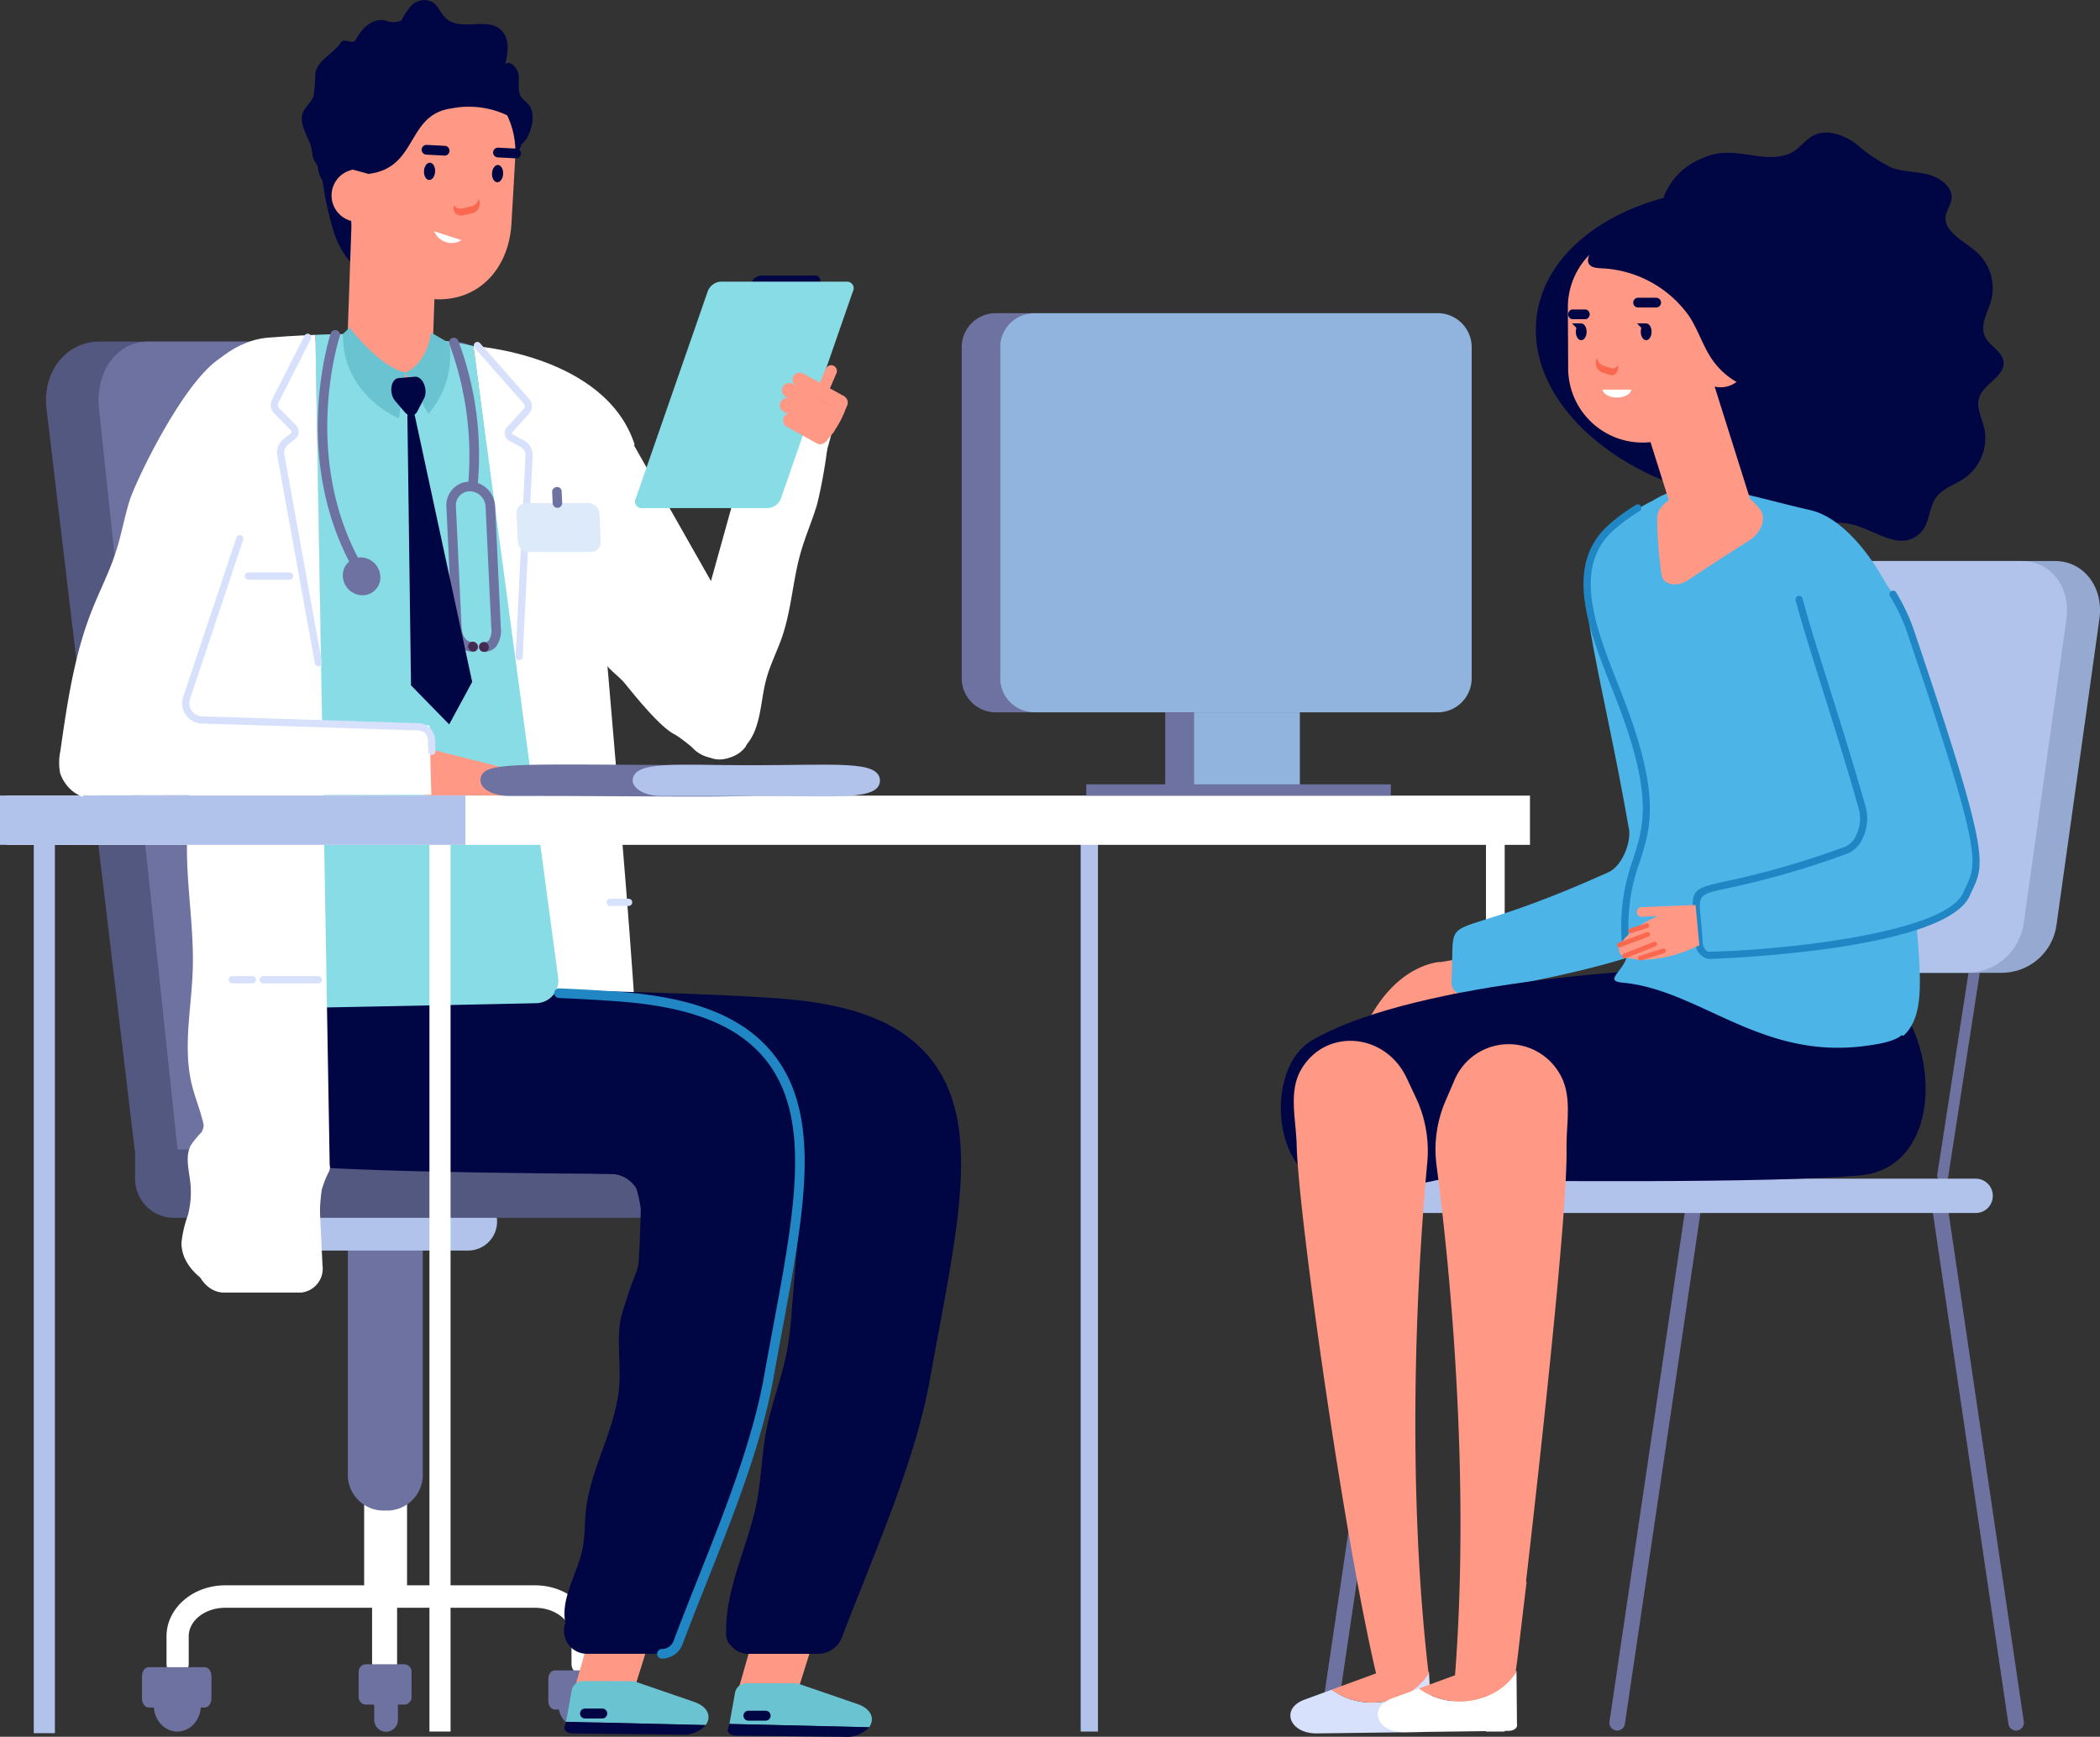 <svg xmlns="http://www.w3.org/2000/svg" width="218.174" height="180.453" viewBox="0 0 218.174 180.453">
  <rect x="0" y="0" width="218.174" height="180.453" fill="#333333" stroke="none"/>
  <g id="グループ_2269" data-name="グループ 2269" transform="translate(-2116.073 -708.479)">
    <g id="グループ_2241" data-name="グループ 2241" transform="translate(2116.073 708.479)">
      <g id="グループ_2203" data-name="グループ 2203" transform="translate(17.304 164.715)">
        <path id="パス_1814" data-name="パス 1814" d="M2215.6,1291.413H2183.4c-3.358,0-6.09,2.377-6.09,5.3v2.866a1.153,1.153,0,1,0,2.306,0v-2.866c0-1.636,1.7-2.967,3.784-2.967H2215.6c2.086,0,3.784,1.331,3.784,2.967v2.866a1.153,1.153,0,1,0,2.306,0v-2.866C2221.687,1293.79,2218.954,1291.413,2215.6,1291.413Z" transform="translate(-2177.314 -1291.413)" fill="#fff"/>
        <path id="パス_1815" data-name="パス 1815" d="M2321.466,1329.72a2.386,2.386,0,1,0,2.375-2.621A2.507,2.507,0,0,0,2321.466,1329.72Z" transform="translate(-2280.734 -1317.015)" fill="#6d72a0"/>
        <path id="パス_1816" data-name="パス 1816" d="M2318.35,1326.751H2324c.374,0,.68-.408.68-.907v-2.258c0-.5-.306-.907-.68-.907h-5.652c-.374,0-.68.408-.68.907v2.258C2317.67,1326.343,2317.976,1326.751,2318.35,1326.751Z" transform="translate(-2278.01 -1313.844)" fill="#6d72a0"/>
      </g>
      <path id="パス_1817" data-name="パス 1817" d="M2138.542,834.081h34.217c3.469,0,6.667,3.132,7.107,6.96l8.852,77.029H2142.2l-9.165-77.029C2132.595,837.213,2135.073,834.081,2138.542,834.081Z" transform="translate(-2128.206 -798.591)" fill="#52587f"/>
      <path id="パス_1818" data-name="パス 1818" d="M2160.514,918.069l-8.168-77.029c-.406-3.828,1.881-6.959,5.082-6.959H2189c3.2,0,6.152,3.132,6.558,6.959l8.168,77.029Z" transform="translate(-2142.063 -798.591)" fill="#6d72a0"/>
      <path id="パス_1819" data-name="パス 1819" d="M2184.8,971.976c.057,4.026.729,8.035.6,12.059s-1.05,8.1-.084,12c.525,2.116,1.6,4.181,1.36,6.349a1.38,1.38,0,0,0,.143,1.087.814.814,0,0,0,1.19-.174,2.411,2.411,0,0,0,.351-1.32q1.064-16,1.05-32.043c0-3.867-.055-7.741-.443-11.588a20.575,20.575,0,0,0-.854-4.511,2.291,2.291,0,0,0-1.32-1.638c-1.671-.451-1.156,2.1-1.125,2.852a50.135,50.135,0,0,1-.166,5.684C2185.226,964.478,2184.742,968.215,2184.8,971.976Z" transform="translate(-2165.375 -883.294)" fill="#fff"/>
      <g id="グループ_2207" data-name="グループ 2207" transform="translate(57.227 28.627)">
        <path id="パス_1820" data-name="パス 1820" d="M2358.24,868.766c-.5,1.627-1.183,3.193-1.652,4.83-.829,2.9-.967,5.974-1.95,8.822-.5,1.447-1.212,2.818-1.617,4.3-.5,1.807-.523,3.744-1.231,5.477s-2.456,3.283-4.261,2.85a5.379,5.379,0,0,1-1.2-.5c-.822-.425-2.063-1.628-2.884-2.052-1.511-.782-4.056-3.96-5.136-5.283-.789-.967-2.309-1.79-2.267-2.9.1-2.5-1.009-8.338-.6-10.808.058-.345,5,5.029,5.268,4.811.513-.412,1.256.014,1.738.462a15.214,15.214,0,0,1,3.172,4.2c.662,1.291,1.507,2.92,2.941,2.816,1.342-.1,2-1.667,2.337-2.984,2.03-7.989,2.993-16.456,7.131-23.565a1.1,1.1,0,0,1,.552-.561C2360.652,858.03,2358.555,867.739,2358.24,868.766Z" transform="translate(-2330.623 -844.837)" fill="#fff"/>
        <path id="パス_1821" data-name="パス 1821" d="M2338.869,895.7a3.06,3.06,0,0,1-2.975,1.229,3.312,3.312,0,0,1-3.148-1.953L2318.6,864.965l6.822-3.566c.638-.4,1.479,2.239,1.767,2.938l9.829,17.335Z" transform="translate(-2318.601 -846.787)" fill="#fff"/>
        <path id="パス_1822" data-name="パス 1822" d="M2376.285,895.593l8.958-32.71c.122-.689-.307-1.663-1-1.615l-6.8-.057-6.692,24.051Z" transform="translate(-2356.017 -846.682)" fill="#fff"/>
        <g id="グループ_2204" data-name="グループ 2204" transform="translate(8.764)">
          <path id="パス_1823" data-name="パス 1823" d="M2398.318,811.337h-5.569a.529.529,0,0,1-.5-.772,1.194,1.194,0,0,1,1.032-.772h5.569a.529.529,0,0,1,.5.772A1.194,1.194,0,0,1,2398.318,811.337Z" transform="translate(-2380.173 -809.792)" fill="#000543"/>
          <path id="パス_1824" data-name="パス 1824" d="M2363.424,835.6h-13.109a.683.683,0,0,1-.639-1l7.48-21.525a1.541,1.541,0,0,1,1.332-1H2371.6a.683.683,0,0,1,.639,1l-7.48,21.525A1.542,1.542,0,0,1,2363.424,835.6Z" transform="translate(-2349.617 -811.437)" fill="#88dce5"/>
        </g>
        <g id="グループ_2206" data-name="グループ 2206" transform="translate(23.795 9.32)">
          <path id="パス_1825" data-name="パス 1825" d="M2417.271,845.677a.6.6,0,0,1-.306-.787l.756-1.754a.591.591,0,0,1,.779-.31.6.6,0,0,1,.306.787l-.756,1.754A.591.591,0,0,1,2417.271,845.677Z" transform="translate(-2412.93 -842.777)" fill="#ff9985"/>
          <g id="グループ_2205" data-name="グループ 2205" transform="translate(0 0.768)">
            <path id="パス_1826" data-name="パス 1826" d="M2408.538,863.231a.745.745,0,0,1-1.014.3l-3.107-1.723a.761.761,0,0,1-.3-1.025.744.744,0,0,1,1.013-.3l3.108,1.723A.762.762,0,0,1,2408.538,863.231Z" transform="translate(-2403.685 -856.182)" fill="#ff9985"/>
            <path id="パス_1827" data-name="パス 1827" d="M2408.454,858.273a.744.744,0,0,1-1.014.3l-4.241-2.351a.761.761,0,0,1-.3-1.025.744.744,0,0,1,1.013-.3l4.241,2.351A.761.761,0,0,1,2408.454,858.273Z" transform="translate(-2402.812 -852.174)" fill="#ff9985"/>
            <path id="パス_1828" data-name="パス 1828" d="M2413.125,848.963a.744.744,0,0,1-1.014.3l-4.241-2.351a.762.762,0,0,1-.3-1.025.744.744,0,0,1,1.014-.3l4.241,2.351A.761.761,0,0,1,2413.125,848.963Z" transform="translate(-2406.163 -845.494)" fill="#ff9985"/>
            <path id="パス_1829" data-name="パス 1829" d="M2409.645,853.018a.744.744,0,0,1-1.013.3l-4.639-2.572a.761.761,0,0,1-.3-1.025.745.745,0,0,1,1.014-.3l4.639,2.572A.762.762,0,0,1,2409.645,853.018Z" transform="translate(-2403.382 -848.246)" fill="#ff9985"/>
          </g>
        </g>
        <path id="パス_1830" data-name="パス 1830" d="M2420.81,857.075a10.5,10.5,0,0,1-2.236,3.892l-.436-.767S2417.809,856.863,2420.81,857.075Z" transform="translate(-2390.005 -843.707)" fill="#ff9985"/>
      </g>
      <path id="パス_1831" data-name="パス 1831" d="M2329.154,1294.651l-3.2,11.2,4.575.928,2.353-2.192-.2-.515,2.571-8.188Z" transform="translate(-2266.65 -1129.021)" fill="#ff9985"/>
      <g id="グループ_2208" data-name="グループ 2208" transform="translate(58.631 174.666)">
        <path id="パス_1832" data-name="パス 1832" d="M2331.225,1326.63l6.26,2.152c1.532.526,1.822,1.611,1.213,2.416l-14.506-.342.582-3.23a1.2,1.2,0,0,1,1.181-1Z" transform="translate(-2324.017 -1326.63)" fill="#6ac3d1"/>
        <path id="パス_1833" data-name="パス 1833" d="M2323.747,1341.587l-.16.547c-.1.34.306.659.846.665l11.272.122a3.081,3.081,0,0,0,2.547-.992Z" transform="translate(-2323.572 -1337.361)" fill="#000543"/>
      </g>
      <path id="長方形_1519" data-name="長方形 1519" d="M.514,0H2.307a.515.515,0,0,1,.515.515v0a.515.515,0,0,1-.515.515H.515A.515.515,0,0,1,0,.515v0A.514.514,0,0,1,.514,0Z" transform="translate(63.084 178.548) rotate(180)" fill="#000543"/>
      <path id="パス_1834" data-name="パス 1834" d="M2389.231,1295.452l-3.2,11.2,4.575.928,2.353-2.192-.2-.515,2.57-8.189Z" transform="translate(-2309.751 -1129.596)" fill="#ff9985"/>
      <g id="グループ_2209" data-name="グループ 2209" transform="translate(75.607 174.892)">
        <path id="パス_1835" data-name="パス 1835" d="M2391.3,1327.431l6.26,2.152c1.532.526,1.822,1.611,1.213,2.416l-14.506-.342.582-3.23a1.2,1.2,0,0,1,1.182-1Z" transform="translate(-2384.093 -1327.431)" fill="#6ac3d1"/>
        <path id="パス_1836" data-name="パス 1836" d="M2383.823,1342.388l-.16.548c-.1.34.306.658.847.664l11.272.122a3.083,3.083,0,0,0,2.547-.992Z" transform="translate(-2383.648 -1338.162)" fill="#000543"/>
      </g>
      <path id="長方形_1520" data-name="長方形 1520" d="M.515,0H2.307a.514.514,0,0,1,.514.514v0a.515.515,0,0,1-.515.515H.514A.514.514,0,0,1,0,.515v0A.515.515,0,0,1,.515,0Z" transform="translate(80.059 178.775) rotate(180)" fill="#000543"/>
      <path id="パス_1837" data-name="パス 1837" d="M2254.186,1292.282c-.713,0-1.3-.844-1.3-1.876v-9.692c0-1.032.584-1.876,1.3-1.876s1.3.844,1.3,1.876v9.692C2255.483,1291.438,2254.9,1292.282,2254.186,1292.282Z" transform="translate(-2214.23 -1117.676)" fill="#fff"/>
      <g id="グループ_2210" data-name="グループ 2210" transform="translate(14.753 173.217)">
        <ellipse id="楕円形_14" data-name="楕円形 14" cx="2.444" cy="2.702" rx="2.444" ry="2.702" transform="translate(1.225 1.288)" fill="#6d72a0"/>
        <path id="パス_1838" data-name="パス 1838" d="M2174.8,1325.7h-5.816c-.385,0-.7-.421-.7-.935v-2.328c0-.514.315-.935.7-.935h5.816c.385,0,.7.421.7.935v2.328C2175.5,1325.28,2175.187,1325.7,2174.8,1325.7Z" transform="translate(-2168.286 -1321.503)" fill="#6d72a0"/>
      </g>
      <path id="パス_1839" data-name="パス 1839" d="M2248.7,1324.626h3.968a.771.771,0,0,0,.765-.773v-2.645a.771.771,0,0,0-.765-.772H2248.7a.771.771,0,0,0-.764.772v2.645A.771.771,0,0,0,2248.7,1324.626Z" transform="translate(-2210.675 -1147.519)" fill="#6d72a0"/>
      <path id="パス_1840" data-name="パス 1840" d="M2254.889,1334.17a1.245,1.245,0,0,1-1.234-1.248v-1.872a1.235,1.235,0,1,1,2.469,0v1.872A1.245,1.245,0,0,1,2254.889,1334.17Z" transform="translate(-2214.78 -1154.239)" fill="#6d72a0"/>
      <path id="パス_1841" data-name="パス 1841" d="M2252.356,1258.267h-.324a2.084,2.084,0,0,1-2.066-2.089v-12.534a2.084,2.084,0,0,1,2.066-2.089h.324a2.084,2.084,0,0,1,2.066,2.089v12.534A2.084,2.084,0,0,1,2252.356,1258.267Z" transform="translate(-2212.133 -1090.928)" fill="#fff"/>
      <path id="パス_1842" data-name="パス 1842" d="M2247.864,1172.659a3.72,3.72,0,0,1-3.892-3.494v-28.949a3.914,3.914,0,0,1,7.784,0v28.949A3.72,3.72,0,0,1,2247.864,1172.659Z" transform="translate(-2207.833 -1015.716)" fill="#6d72a0"/>
      <path id="パス_1843" data-name="パス 1843" d="M2236.212,1153.02h-17.49a3.012,3.012,0,0,1,0-6.024h17.49a3.012,3.012,0,0,1,0,6.024Z" transform="translate(-2187.581 -1023.088)" fill="#b2c3eb"/>
      <path id="パス_1844" data-name="パス 1844" d="M2165.748,1131.179v3.027a4.044,4.044,0,0,0,4.021,4.066h60.614a4.453,4.453,0,0,0,4.427-4.5l-.016-2.588Z" transform="translate(-2151.712 -1011.74)" fill="#52587f"/>
      <path id="パス_1845" data-name="パス 1845" d="M2307.678,918.168c-.8-20.646-4.092-52.542-4.419-60.1l3.632-12.152c-3.079-9.34-16.735-10.21-16.735-10.21l10.536,82.458Z" transform="translate(-2240.966 -799.759)" fill="#fff"/>
      <path id="パス_1846" data-name="パス 1846" d="M2296.885,1077.188c-2.916-3.843-7.9-5.911-15.68-6.51-5.294-.408-12.616-.614-20.368-.833-8.921-.251-18.146-.511-24.293-1.1-.683-.066-2.5-.24-3.248,1.249-.78,1.553.388,2.885,1.868,4.571.986,1.123,2.635,3,2.651,4.069l.018,1.257,1.171.422c1.325.478,2.612,1.049,3.8,1.595,5.776,2.642,7.031,3.279,7.965,5.522l.439,1.055,1.131.052c8.219.378,19.436.487,27.378.546a3.827,3.827,0,0,1,3.776,3.914c-.322,15.481-3.265,29.048-7.873,42.882a2.176,2.176,0,0,0,2.049,2.868h7.313a2.67,2.67,0,0,0,2.493-1.731c.485-1.278.985-2.559,2.246-5.731,2.794-7.026,5.683-14.292,6.908-21.184.305-1.717.616-3.388.918-5.009C2299.8,1092.962,2301.586,1083.383,2296.885,1077.188Z" transform="translate(-2199.994 -966.915)" fill="#000543"/>
      <path id="パス_1847" data-name="パス 1847" d="M2275.868,1078.375c-2.916-3.843-7.9-5.911-15.679-6.51-5.294-.408-12.613-.614-20.362-.833-3.569-.1-7.178-.2-10.622-.326l-1.855-.066v15.152l.7.544a5.075,5.075,0,0,1,1.7,2.279l.439,1.055,1.131.052c8.656.4,20.751.5,28.042.551a3.169,3.169,0,0,1,3.123,3.239c-.244,15.78-3.24,29.6-7.861,43.468a2.389,2.389,0,0,0,2.243,3.155h7.623a1.793,1.793,0,0,0,1.676-1.169c.79-2.108,1.636-4.235,2.531-6.487,2.795-7.029,5.685-14.3,6.911-21.192.305-1.717.616-3.388.918-5.01C2278.789,1094.149,2280.57,1084.57,2275.868,1078.375Z" transform="translate(-2195.907 -968.306)" fill="#000543"/>
      <path id="パス_1848" data-name="パス 1848" d="M2248.3,832.561l-.646-.13q-.762-.153-1.54-.281a71.541,71.541,0,0,0-14.068-.713l1.126,69.882s15.648-.3,21.847-.444a2.338,2.338,0,0,0,2.245-2.661l-8.8-65.618Z" transform="translate(-2199.277 -796.645)" fill="#88dce5"/>
      <path id="パス_1849" data-name="パス 1849" d="M2192.529,831.607c-.471.018-.942.036-1.4.06-1.082.056-2.149.123-3.175.208-7,.274-13.561,10.426-9.97,21.563l2.926,48.268.685,16.264,12.424.317Z" transform="translate(-2159.759 -796.816)" fill="#fff"/>
      <path id="パス_1850" data-name="パス 1850" d="M2186.145,1129.744l.455,11.736c.077,1.976,1.41,3.53,3.029,3.53h8.008a2.508,2.508,0,0,0,2.212-2.865l-.588-12.28Z" transform="translate(-2166.345 -1010.711)" fill="#fff"/>
      <g id="グループ_2211" data-name="グループ 2211" transform="translate(49.228 35.526)">
        <path id="パス_1851" data-name="パス 1851" d="M2295,867.279a.378.378,0,0,1-.371-.394l1.03-20.844a1,1,0,0,0-.508-.93l-1.158-.618a.927.927,0,0,1-.471-.662.877.877,0,0,1,.21-.746l1.771-1.958a.392.392,0,0,0-.023-.505l-5.1-5.788a.377.377,0,0,1,.031-.53.367.367,0,0,1,.524.031l5.1,5.788a1.149,1.149,0,0,1,.016,1.511l-1.771,1.958a.14.14,0,0,0-.026.113.177.177,0,0,0,.087.125l1.157.617a1.737,1.737,0,0,1,.9,1.636l-1.029,20.84A.374.374,0,0,1,2295,867.279Z" transform="translate(-2290.293 -834.207)" fill="#d7e1fc"/>
      </g>
      <g id="グループ_2212" data-name="グループ 2212" transform="translate(63.006 93.377)">
        <path id="パス_1852" data-name="パス 1852" d="M2341.373,1039.694h-1.948a.376.376,0,0,1,0-.751h1.948a.376.376,0,0,1,0,.751Z" transform="translate(-2339.053 -1038.943)" fill="#d7e1fc"/>
      </g>
      <g id="グループ_2213" data-name="グループ 2213" transform="translate(53.661 52.276)">
        <path id="パス_1853" data-name="パス 1853" d="M2313.724,898.556h-6.49a1.13,1.13,0,0,1-1.113-1.074l-.137-2.923a1.01,1.01,0,0,1,1.012-1.074h6.49a1.131,1.131,0,0,1,1.112,1.074l.137,2.923A1.01,1.01,0,0,1,2313.724,898.556Z" transform="translate(-2305.983 -893.485)" fill="#dceaf9"/>
      </g>
      <g id="グループ_2214" data-name="グループ 2214" transform="translate(57.363 50.598)">
        <path id="パス_1854" data-name="パス 1854" d="M2319.632,889.717a.5.5,0,0,1-.494-.476l-.055-1.163a.5.5,0,0,1,.47-.524.463.463,0,0,1,.518.476l.055,1.163a.5.5,0,0,1-.47.524Z" transform="translate(-2319.082 -887.549)" fill="#6d72a0"/>
      </g>
      <g id="グループ_2215" data-name="グループ 2215" transform="translate(28.126 34.67)">
        <path id="パス_1855" data-name="パス 1855" d="M2220.56,865.73a.374.374,0,0,1-.366-.308l-3.888-21.515a1.754,1.754,0,0,1,.542-1.694l.883-.714a.154.154,0,0,0,.038-.107.218.218,0,0,0-.051-.163l-1.766-1.79a1.257,1.257,0,0,1-.19-1.451l3.366-6.607a.37.37,0,0,1,.5-.162.377.377,0,0,1,.159.506l-3.372,6.619a.51.51,0,0,0,.062.563l1.767,1.79a.969.969,0,0,1,.267.736.9.9,0,0,1-.315.652l-.883.714a1.013,1.013,0,0,0-.276.967l3.89,21.52a.372.372,0,0,1-.365.443Z" transform="translate(-2215.613 -831.178)" fill="#d7e1fc"/>
      </g>
      <g id="グループ_2217" data-name="グループ 2217" transform="translate(33.015 34.296)">
        <g id="グループ_2216" data-name="グループ 2216">
          <path id="パス_1856" data-name="パス 1856" d="M2237.611,855.911a.5.5,0,0,1-.42-.235c-7.378-11.876-2.979-25.349-2.934-25.484a.5.5,0,0,1,.628-.313.5.5,0,0,1,.31.636c-.043.13-4.287,13.165,2.835,24.629a.5.5,0,0,1-.157.69A.484.484,0,0,1,2237.611,855.911Z" transform="translate(-2232.915 -829.854)" fill="#6d72a0"/>
        </g>
        <path id="パス_1857" data-name="パス 1857" d="M2246.016,915.406a1.852,1.852,0,0,1-1.855,1.969,2.073,2.073,0,0,1-2.04-1.969,1.852,1.852,0,0,1,1.855-1.969A2.073,2.073,0,0,1,2246.016,915.406Z" transform="translate(-2239.518 -889.82)" fill="#6d72a0"/>
      </g>
      <g id="グループ_2218" data-name="グループ 2218" transform="translate(46.374 50.045)">
        <path id="パス_1858" data-name="パス 1858" d="M2284.068,903.265a.5.5,0,0,1,0-1,.656.656,0,0,0,.535-.178,1.975,1.975,0,0,0,.253-1.356l-.588-12.558a1.668,1.668,0,0,0-1.638-1.582,1.427,1.427,0,0,0-1.051.449,1.467,1.467,0,0,0-.395,1.086l.588,12.558c.023.476.187,1.581,1.225,1.581a.5.5,0,0,1,0,1c-1.272,0-2.142-.995-2.213-2.535l-.588-12.558a2.463,2.463,0,0,1,.667-1.824,2.406,2.406,0,0,1,1.768-.759,2.673,2.673,0,0,1,2.626,2.536l.588,12.558a2.876,2.876,0,0,1-.526,2.094A1.645,1.645,0,0,1,2284.068,903.265Z" transform="translate(-2280.193 -885.589)" fill="#6d72a0"/>
      </g>
      <g id="グループ_2219" data-name="グループ 2219" transform="translate(46.656 35.085)">
        <path id="パス_1859" data-name="パス 1859" d="M2283.664,848.459a.508.508,0,0,1-.494-.546,33.423,33.423,0,0,0-1.939-14.567.5.5,0,0,1,.258-.658.494.494,0,0,1,.651.261A33.783,33.783,0,0,1,2284.156,848,.5.5,0,0,1,2283.664,848.459Z" transform="translate(-2281.191 -832.646)" fill="#6d72a0"/>
      </g>
      <g id="グループ_2220" data-name="グループ 2220" transform="translate(25.421 59.477)">
        <path id="パス_1860" data-name="パス 1860" d="M2210.722,919.721h-4.312a.376.376,0,0,1,0-.751h4.312a.376.376,0,0,1,0,.751Z" transform="translate(-2206.039 -918.97)" fill="#d7e1fc"/>
      </g>
      <path id="パス_1861" data-name="パス 1861" d="M2289.185,944.943a.478.478,0,0,1-.479.509.536.536,0,0,1-.527-.509.478.478,0,0,1,.479-.509A.535.535,0,0,1,2289.185,944.943Z" transform="translate(-2239.548 -877.762)" fill="#452a51"/>
      <path id="パス_1862" data-name="パス 1862" d="M2293.265,945.1a.479.479,0,0,1-.479.509.536.536,0,0,1-.527-.509.478.478,0,0,1,.479-.509A.536.536,0,0,1,2293.265,945.1Z" transform="translate(-2242.475 -877.876)" fill="#452a51"/>
      <g id="グループ_2221" data-name="グループ 2221" transform="translate(26.965 101.416)">
        <path id="パス_1863" data-name="パス 1863" d="M2217.628,1068.147h-5.754a.376.376,0,0,1,0-.751h5.754a.376.376,0,0,1,0,.751Z" transform="translate(-2211.503 -1067.396)" fill="#d7e1fc"/>
      </g>
      <g id="グループ_2222" data-name="グループ 2222" transform="translate(23.742 101.416)">
        <path id="パス_1864" data-name="パス 1864" d="M2202.594,1068.147h-2.123a.376.376,0,0,1,0-.751h2.123a.376.376,0,0,1,0,.751Z" transform="translate(-2200.099 -1067.396)" fill="#d7e1fc"/>
      </g>
      <g id="グループ_2223" data-name="グループ 2223" transform="translate(112.274 84.05)">
        <rect id="長方形_1521" data-name="長方形 1521" width="1.796" height="95.857" fill="#b2c3eb"/>
      </g>
      <g id="グループ_2224" data-name="グループ 2224" transform="translate(154.381 84.05)">
        <rect id="長方形_1522" data-name="長方形 1522" width="1.945" height="95.857" fill="#fff"/>
      </g>
      <g id="グループ_2225" data-name="グループ 2225" transform="translate(99.914 32.538)">
        <path id="パス_1865" data-name="パス 1865" d="M2473.189,823.634h3.988a3.537,3.537,0,0,0-3.517,3.556v34.361a3.537,3.537,0,0,0,3.517,3.556h-3.988a3.537,3.537,0,0,1-3.517-3.556V827.19A3.537,3.537,0,0,1,2473.189,823.634Z" transform="translate(-2469.672 -823.634)" fill="#6d72a0"/>
        <path id="パス_1866" data-name="パス 1866" d="M2483.785,861.551V827.19a3.537,3.537,0,0,1,3.517-3.556h41.96a3.537,3.537,0,0,1,3.517,3.556v34.361a3.537,3.537,0,0,1-3.517,3.556H2487.3A3.537,3.537,0,0,1,2483.785,861.551Z" transform="translate(-2479.797 -823.634)" fill="#91b4de"/>
      </g>
      <g id="グループ_2226" data-name="グループ 2226" transform="translate(121.057 74.011)">
        <rect id="長方形_1523" data-name="長方形 1523" width="2.981" height="8.471" fill="#6d72a0"/>
        <path id="パス_1867" data-name="パス 1867" d="M2566.057,970.409v8.471H2555.05v-8.471Z" transform="translate(-2552.069 -970.409)" fill="#91b4de"/>
      </g>
      <path id="パス_1868" data-name="パス 1868" d="M2271.843,983.347l9.953,2.512c.445.095-.947,2.51-1.41,2.512l-8.326-.047Z" transform="translate(-2227.828 -905.68)" fill="#ff9985"/>
      <path id="パス_1869" data-name="パス 1869" d="M2177.423,896.19l-24.012-.763a1.6,1.6,0,0,1-1.452-2.115l5.576-16.7-7.229-11.555-10.853,35.473a2.381,2.381,0,0,0,2.284,2.93l35.879-.062Z" transform="translate(-2132.804 -820.816)" fill="#fff"/>
      <rect id="長方形_1524" data-name="長方形 1524" width="158.249" height="5.115" transform="translate(0.704 82.664)" fill="#fff"/>
      <g id="グループ_2227" data-name="グループ 2227" transform="translate(112.856 81.492)">
        <rect id="長方形_1525" data-name="長方形 1525" width="31.641" height="1.169" fill="#6d72a0"/>
      </g>
      <g id="グループ_2228" data-name="グループ 2228" transform="translate(44.616 82.752)">
        <rect id="長方形_1526" data-name="長方形 1526" width="2.194" height="97.155" fill="#fff"/>
      </g>
      <g id="グループ_2229" data-name="グループ 2229" transform="translate(3.508 82.919)">
        <rect id="長方形_1527" data-name="長方形 1527" width="2.194" height="97.155" fill="#b2c3eb"/>
      </g>
      <g id="グループ_2230" data-name="グループ 2230" transform="translate(0 82.655)">
        <rect id="長方形_1528" data-name="長方形 1528" width="48.352" height="5.123" fill="#b2c3eb"/>
      </g>
      <g id="グループ_2232" data-name="グループ 2232" transform="translate(49.919 79.432)">
        <g id="グループ_2231" data-name="グループ 2231">
          <path id="パス_1870" data-name="パス 1870" d="M2324.469,991.235c0,.027,0,0,0,.032-.061,2.159-2.921,1.589-28.772,1.589-1.621,0-2.936-.709-2.96-1.589a.309.309,0,0,1,0-.032c.114-2.161,3.111-1.568,28.772-1.568C2323.12,989.666,2324.425,990.365,2324.469,991.235Z" transform="translate(-2292.739 -989.592)" fill="#6d72a0"/>
        </g>
        <path id="パス_1871" data-name="パス 1871" d="M2374.37,991.274c-.111-2.1-4.493-1.568-13.483-1.568-7.624,0-12.111-.516-12.217,1.568.022.912,1.337,1.622,2.958,1.622h10.112c8.1,0,12.57.51,12.628-1.589C2374.369,991.281,2374.37,991.3,2374.37,991.274Z" transform="translate(-2332.866 -989.631)" fill="#b2c3eb"/>
      </g>
      <g id="グループ_2238" data-name="グループ 2238" transform="translate(31.357)">
        <path id="パス_1872" data-name="パス 1872" d="M2250.6,719.33c-.225-.266-.53-.448-.732-.733-.451-.635-.235-1.484-.292-2.251s-.885-1.673-1.4-1.181c.273-1.116.5-2.462-.264-3.385-1.428-1.736-4.36.119-5.947-1.453-.475-.47-.724-1.174-1.255-1.565a1.817,1.817,0,0,0-2.323.355,5.825,5.825,0,0,0-.954,1.452,1.334,1.334,0,0,1-.191.1,2.2,2.2,0,0,1-1.523-.06c-1.234-.3-2.379.691-3.068,2-.29.552-1.217-.239-1.551.282-.759,1.186-2.333,1.737-2.648,3.162a19.838,19.838,0,0,1-.179,2.39c-.28.78-1.1,1.254-1.208,2.095-.171,1.336,1.007,2.574,1.062,3.885.026.617.576,1.2.59,1.429a3.047,3.047,0,0,0,.491,1.421,32.965,32.965,0,0,0,1.047,4.915,9.024,9.024,0,0,0,1.546,3.166c.006.008.987,1.1.987,1.091a12.33,12.33,0,0,1,.031-2.4,7.5,7.5,0,0,1-.593-2.621,2.722,2.722,0,0,1,.137-5.322l1.605.441c5.178-.615,3.909-6.159,8.614-6.8a9.33,9.33,0,0,1,5.79.709,8.7,8.7,0,0,1,.851,4.022l.047.017c0-.068.616-.583.578-1.1l.057.053C2250.792,722.761,2251.519,720.42,2250.6,719.33Z" transform="translate(-2227.047 -708.479)" fill="#000543"/>
        <path id="パス_1873" data-name="パス 1873" d="M2250.439,748.027c-4.705.64-3.436,6.184-8.614,6.8l-1.605-.441a2.73,2.73,0,0,0-.179,5.324,8.593,8.593,0,0,0,.634,2.619,9.4,9.4,0,0,0,7.99,5.51c4.566.265,7.75-3.119,8.02-7.876l.4-6.962c0-.082,0-.161,0-.242a8.7,8.7,0,0,0-.851-4.022A9.33,9.33,0,0,0,2250.439,748.027Z" transform="translate(-2234.904 -736.755)" fill="#ff9985"/>
        <g id="グループ_2233" data-name="グループ 2233" transform="translate(4.719 19.113)">
          <path id="パス_1874" data-name="パス 1874" d="M2252.5,796.764l.658-18.834a1.517,1.517,0,0,0-1.425-1.593l-5.917-.216a1.514,1.514,0,0,0-1.534,1.485l-.536,15.338a5.794,5.794,0,0,0,4.007,5.783C2251.226,799.781,2252.481,797.4,2252.5,796.764Z" transform="translate(-2243.746 -776.121)" fill="#ff9985"/>
        </g>
        <g id="グループ_2234" data-name="グループ 2234" transform="translate(12.454 15.055)">
          <path id="パス_1875" data-name="パス 1875" d="M2273.533,761.86l-1.883-.1a.506.506,0,0,0-.052,1.011l1.883.1a.506.506,0,0,0,.052-1.011Z" transform="translate(-2271.123 -761.76)" fill="#000543"/>
        </g>
        <g id="グループ_2235" data-name="グループ 2235" transform="translate(19.879 15.34)">
          <path id="パス_1876" data-name="パス 1876" d="M2299.811,762.87l-1.883-.1a.506.506,0,0,0-.052,1.011l1.883.1a.506.506,0,0,0,.052-1.011Z" transform="translate(-2297.401 -762.769)" fill="#000543"/>
        </g>
        <g id="グループ_2236" data-name="グループ 2236" transform="translate(19.758 17.14)">
          <path id="パス_1877" data-name="パス 1877" d="M2298.128,770.067c-.026.5-.305.884-.624.867s-.557-.433-.531-.929.305-.884.624-.867S2298.154,769.571,2298.128,770.067Z" transform="translate(-2296.971 -769.138)" fill="#000543"/>
        </g>
        <g id="グループ_2237" data-name="グループ 2237" transform="translate(12.691 16.902)">
          <path id="パス_1878" data-name="パス 1878" d="M2273.118,769.224c-.026.5-.305.884-.625.867s-.556-.433-.531-.929.305-.884.624-.867S2273.144,768.728,2273.118,769.224Z" transform="translate(-2271.961 -768.295)" fill="#000543"/>
        </g>
        <path id="パス_1879" data-name="パス 1879" d="M2285.489,781.706l-.063-.173a1,1,0,0,1-.753.8l-.994.224a.753.753,0,0,1-.808-.357l-.025.1a.785.785,0,0,0,.923.975l.993-.224A1.02,1.02,0,0,0,2285.489,781.706Z" transform="translate(-2267.06 -760.891)" fill="#fa694f"/>
        <path id="パス_1880" data-name="パス 1880" d="M2275.7,793.531l2.847.922A1.965,1.965,0,0,1,2275.7,793.531Z" transform="translate(-2261.949 -769.499)" fill="#fff"/>
      </g>
      <path id="パス_1881" data-name="パス 1881" d="M2242.854,828.935s3.091,4.129,5.839,4.675l-.721,4.756s-5.9-2.379-5.81-8.77Z" transform="translate(-2206.533 -794.899)" fill="#6ac3d1"/>
      <path id="パス_1882" data-name="パス 1882" d="M2267.728,830.762s-.3,3.139-2.687,4.181l2.4,4.26a9.1,9.1,0,0,0,2.176-7.348Z" transform="translate(-2222.948 -796.21)" fill="#6ac3d1"/>
      <path id="パス_1883" data-name="パス 1883" d="M2262.372,850.926a.906.906,0,0,0,.294-.341l.679-1.311c.472-.91-.128-2.346-.95-2.277l-1.675.141c-.822.069-1.046,1.575-.355,2.386l1,1.17a1.107,1.107,0,0,0,.258.22l.377,28.149,3.967,4.057,2.389-4.415Z" transform="translate(-2219.3 -807.856)" fill="#000543"/>
      <g id="グループ_2239" data-name="グループ 2239" transform="translate(18.93 55.604)">
        <path id="パス_1884" data-name="パス 1884" d="M2209,928.094a.374.374,0,0,1-.371-.365l-.032-1.169a1.033,1.033,0,0,0-.994-1.011l-22.508-.715a2.07,2.07,0,0,1-1.654-.91,2.119,2.119,0,0,1-.264-1.885l5.517-16.52a.37.37,0,0,1,.471-.236.377.377,0,0,1,.233.476l-5.517,16.52a1.365,1.365,0,0,0,.17,1.216,1.335,1.335,0,0,0,1.067.587l22.508.715a1.784,1.784,0,0,1,1.714,1.741l.032,1.169a.373.373,0,0,1-.361.386Z" transform="translate(-2183.066 -905.264)" fill="#d7e1fc"/>
      </g>
      <path id="パス_1885" data-name="パス 1885" d="M2145.106,853.728c-.519,1.691-.825,3.443-1.36,5.129-.686,2.16-1.738,4.18-2.567,6.288-1.823,4.637-2.542,9.629-3.247,14.568a5.771,5.771,0,0,0-.022,2.257,4.03,4.03,0,0,0,2.366,2.486c3.558-12.885,9.034-25.129,13.776-37.619.511-1.345,4.1-7.511,2.878-8.252C2153.09,836.261,2145.848,851.309,2145.106,853.728Z" transform="translate(-2131.665 -801.648)" fill="#fff"/>
      <path id="パス_1886" data-name="パス 1886" d="M2184.885,1119.48a10.621,10.621,0,0,0-1.087,1.319c-.64,1.137-.237,2.547-.087,3.847a9.394,9.394,0,0,1-.248,3.465,12.175,12.175,0,0,0-.663,2.83c-.041,2.266,1.983,4.053,4.075,4.866q-.178-8.591-.354-17.182a1.474,1.474,0,0,0-.3-1.053C2185.365,1116.737,2185.182,1119.109,2184.885,1119.48Z" transform="translate(-2163.945 -1001.851)" fill="#fff"/>
      <path id="パス_1887" data-name="パス 1887" d="M2232.568,1136.99a21.382,21.382,0,0,0-.206,2.709q-.042,1.22-.083,2.44c-.181.094-.3-.312-.317-.62-.082-1.183-.086-2.376-.091-3.566s-.009-2.384-.013-3.576a1.406,1.406,0,0,1,.175-.863c.188-.2.437-.008.628.188.438.447.96.562.663,1.377A9.815,9.815,0,0,0,2232.568,1136.99Z" transform="translate(-2199.142 -1013.354)" fill="#fff"/>
      <path id="パス_1888" data-name="パス 1888" d="M2331.085,1145.841a46.182,46.182,0,0,0-1.6,4.759c-.452,2.3.008,4.686-.169,7.027-.342,4.515-3.016,8.575-3.474,13.079-.127,1.252-.081,2.523-.32,3.758-.541,2.79-2.517,5.492-1.7,8.211.194.642.821,1.335,1.412,1.03a1.367,1.367,0,0,0,.55-.982c1.467-6.466,2.935-12.934,4.162-19.451,1.188-6.3,2.149-12.65,3.111-18.993.434-2.865.865-5.825.142-8.629-.23-.892-1.013-2.281-2.136-1.644-1.044.592-.344,1.893-.079,2.756A15.269,15.269,0,0,1,2331.085,1145.841Z" transform="translate(-2264.983 -1013.652)" fill="#000543"/>
      <path id="パス_1889" data-name="パス 1889" d="M2390.321,1146.5q-.222,2.724-.443,5.449a42.191,42.191,0,0,1-.485,4.208c-.529,2.879-1.652,5.62-2.193,8.5-.448,2.38-.491,4.823-.943,7.2-.879,4.62-3.289,8.975-3.207,13.679a1.943,1.943,0,0,0,.229,1.041.721.721,0,0,0,.923.292,1.09,1.09,0,0,0,.385-.639,137.442,137.442,0,0,0,8.112-41.2q.212-2.766.424-5.532a3.908,3.908,0,0,0-.091-1.562,1.31,1.31,0,0,0-1.122-.948c-1.666-.023-1.427,2.427-1.371,3.424A44.222,44.222,0,0,1,2390.321,1146.5Z" transform="translate(-2307.61 -1015.906)" fill="#000543"/>
      <g id="グループ_2240" data-name="グループ 2240" transform="translate(57.586 102.688)">
        <path id="パス_1890" data-name="パス 1890" d="M2331.056,1141.537a.5.5,0,0,1,0-1,1.3,1.3,0,0,0,1.212-.847c.8-2.134,1.682-4.352,2.535-6.5,2.789-7.014,5.667-14.253,6.883-21.094.305-1.719.617-3.39.919-5.014,2.233-12,4-21.484-.571-27.5-2.825-3.723-7.694-5.728-15.325-6.315-1.781-.138-3.862-.258-6.362-.369a.5.5,0,0,1,.042-1c2.512.111,4.6.233,6.4.37,7.931.61,13.026,2.741,16.034,6.7,4.837,6.375,3.037,16.05.758,28.3-.3,1.62-.611,3.289-.917,5.006-1.234,6.941-4.131,14.23-6.934,21.277-.856,2.153-1.736,4.365-2.532,6.49A2.3,2.3,0,0,1,2331.056,1141.537Z" transform="translate(-2319.873 -1071.895)" fill="#2186c4"/>
      </g>
    </g>
    <g id="グループ_2268" data-name="グループ 2268" transform="translate(2249.141 722.254)">
      <g id="グループ_2265" data-name="グループ 2265" transform="translate(0 0)">
        <g id="グループ_2248" data-name="グループ 2248" transform="translate(4.099 44.516)">
          <g id="グループ_2242" data-name="グループ 2242" transform="translate(64.092 42.092)">
            <path id="パス_1891" data-name="パス 1891" d="M2828.911,1086.1a.609.609,0,0,1-.09-.007.584.584,0,0,1-.482-.667l3.278-21.192a.578.578,0,1,1,1.142.18l-3.278,21.192A.58.58,0,0,1,2828.911,1086.1Z" transform="translate(-2828.333 -1063.74)" fill="#6d72a0"/>
          </g>
          <g id="グループ_2243" data-name="グループ 2243" transform="translate(33.182 42.175)">
            <path id="パス_1892" data-name="パス 1892" d="M2719.438,1086.227a.516.516,0,0,1-.077-.006.5.5,0,0,1-.413-.572l3.278-21.191a.5.5,0,1,1,.979.155l-3.278,21.191A.5.5,0,0,1,2719.438,1086.227Z" transform="translate(-2718.942 -1064.034)" fill="#6d72a0"/>
          </g>
          <g id="グループ_2244" data-name="グループ 2244" transform="translate(63.604 66.568)">
            <path id="パス_1893" data-name="パス 1893" d="M2835.293,1205.31a.812.812,0,0,1-.8-.7l-7.879-53.311a.809.809,0,1,1,1.6-.242l7.879,53.311a.817.817,0,0,1-.681.93A.743.743,0,0,1,2835.293,1205.31Z" transform="translate(-2826.606 -1150.362)" fill="#6d72a0"/>
          </g>
          <g id="グループ_2245" data-name="グループ 2245" transform="translate(0 66.568)">
            <path id="パス_1894" data-name="パス 1894" d="M2602.321,1205.31a.767.767,0,0,1-.121-.009.817.817,0,0,1-.681-.93l7.879-53.311a.809.809,0,1,1,1.6.242l-7.879,53.311A.812.812,0,0,1,2602.321,1205.31Z" transform="translate(-2601.51 -1150.362)" fill="#6d72a0"/>
          </g>
          <g id="グループ_2246" data-name="グループ 2246" transform="translate(30.039 66.568)">
            <path id="パス_1895" data-name="パス 1895" d="M2708.63,1205.31a.767.767,0,0,1-.121-.009.817.817,0,0,1-.68-.93l7.879-53.311a.809.809,0,1,1,1.6.242l-7.879,53.311A.812.812,0,0,1,2708.63,1205.31Z" transform="translate(-2707.82 -1150.362)" fill="#6d72a0"/>
          </g>
          <path id="パス_1896" data-name="パス 1896" d="M2687.2,1143.673a1.773,1.773,0,0,1-1.764,1.783h-60.11a1.783,1.783,0,0,1,0-3.566h60.11A1.773,1.773,0,0,1,2687.2,1143.673Z" transform="translate(-2617.33 -1077.716)" fill="#b2c3eb"/>
          <g id="グループ_2247" data-name="グループ 2247" transform="translate(32.424)">
            <path id="パス_1897" data-name="パス 1897" d="M2763.538,957.557h-30.115a4.842,4.842,0,0,1-4.775-5.582l4.371-31.165c.466-3.319,3.308-6.035,6.316-6.035h29.673c3.009,0,5.089,2.716,4.623,6.035l-4.458,31.786A5.746,5.746,0,0,1,2763.538,957.557Z" transform="translate(-2725.111 -914.775)" fill="#95a9d1"/>
            <path id="パス_1898" data-name="パス 1898" d="M2751.037,957.557h-30.329a4.464,4.464,0,0,1-4.4-5.147l4.432-31.6c.466-3.319,3.308-6.035,6.316-6.035h29.672c3.009,0,5.089,2.716,4.623,6.035l-4.427,31.566A6,6,0,0,1,2751.037,957.557Z" transform="translate(-2716.259 -914.775)" fill="#b2c3eb"/>
          </g>
        </g>
        <g id="グループ_2259" data-name="グループ 2259">
          <path id="パス_1899" data-name="パス 1899" d="M2646.127,1063.7l4.862-.822-1.267-3.355-4.6.8Z" transform="translate(-2628.703 -974.105)" fill="#ff9985"/>
          <path id="パス_1900" data-name="パス 1900" d="M2625.774,1062.221s-4.6.136-7.738,6.723l8.9-3.333S2625.86,1062.182,2625.774,1062.221Z" transform="translate(-2609.267 -976.042)" fill="#ff9985"/>
          <path id="パス_1901" data-name="パス 1901" d="M2666.064,948.179c1.4-.634,2.482-3.262,2.044-4.794-2.4-13.88-5.983-26.276-3.753-26.795,9-2.092,10.674,7.242,11,8.649,5.369,23.365,4.348,22.962,2.578,26.367-2.7,5.22-22.583,8.563-27.3,9.137-.544.066-.947-.542-.906-1.254C2650.205,951.127,2647.61,956.511,2666.064,948.179Z" transform="translate(-2632 -871.343)" fill="#4db4e8"/>
          <path id="パス_1902" data-name="パス 1902" d="M2755.422,940.494c1.357-.49,2.161-3,1.545-4.566-3.977-14.052-8.991-26.747-6.783-27.039,8.91-1.18,11.649,8.276,12.133,9.708,8.045,23.788,6.963,23.285,5.542,26.5-2.169,4.923-22,6.258-26.727,6.357-.546.012-1.022-.634-1.059-1.339C2739.634,941.838,2737.594,946.935,2755.422,940.494Z" transform="translate(-2696.609 -865.963)" fill="#4db4e8"/>
          <path id="パス_1903" data-name="パス 1903" d="M2714,758.36a16.565,16.565,0,0,0,3.748,2.52c1.234.441,2.606.381,3.873.73s2.531,1.384,2.334,2.6c-.093.579-.5,1.079-.595,1.656-.262,1.628,1.818,2.579,3.117,3.7a5.041,5.041,0,0,1,1.613,5.056c-.35,1.282-1.227,2.616-.64,3.826.464.953,1.743,1.5,1.907,2.533.24,1.52-2.022,2.31-2.516,3.769-.347,1.028.261,2.1.514,3.159a5.081,5.081,0,0,1-2.165,5.307c-.934.617-2.1.981-2.774,1.849-.867,1.121-.678,2.808-1.72,3.787-2.17,2.03-4.667-.459-7.426-.987-3.472-.667-7.563,1.955-10.323-.146-.647-.491-1.166-1.227-1.983-1.371s-1.643.391-2.484.328c-1.577-.118-2.266-2.09-3.488-2.932-.138-.051-.894-.383-1.016-.389-8.576-3.551-14.132-10.386-13.07-17.3.879-5.728,6.094-10.134,13.159-12.043.024-.076.02-.144.047-.22a6.952,6.952,0,0,1,3.86-3.848c3.263-1.579,6.018.516,8.947-.439,1.12-.367,1.737-1.52,2.8-2.016C2711.092,756.848,2712.772,757.487,2714,758.36Z" transform="translate(-2654.282 -757.23)" fill="#000543"/>
          <path id="パス_1904" data-name="パス 1904" d="M2603.256,1085.945c9.624.11,34.665.353,43.92-.483,10.825-.978,7.948-21.376-2.963-21.669-21.692-.585-44.729,2.223-53.967,7.637-4.856,2.846-4.094,13.4,1.189,14.782C2594.5,1087.016,2600.237,1086.7,2603.256,1085.945Z" transform="translate(-2587.003 -977.115)" fill="#000543"/>
          <path id="パス_1905" data-name="パス 1905" d="M2732.889,944.8c4.267-3.807-1.021-15.18,1.217-35.2.75-6.711-5.113-18.109-10.868-19.42-7.456-1.7-12.069-3.7-16.359-.995a18.594,18.594,0,0,0-4.174,2.793c-5.038,4.479-1.3,12,1.046,18.19,6.1,16.053-.582,14.222.494,25.559.206,2.169-2.823,3.331-.494,3.55,8.045.755,14.379,8.1,25.351,6.547.977-.138,2.815-.385,3.622-1.1Z" transform="translate(-2668.216 -850.951)" fill="#4db4e8"/>
          <g id="グループ_2249" data-name="グループ 2249" transform="translate(31.444 38.63)">
            <path id="パス_1906" data-name="パス 1906" d="M2702.706,940.47a.373.373,0,0,1-.369-.339,20.468,20.468,0,0,1,1.094-9.3c1.122-3.509,2.09-6.539-1.564-16.162-.239-.628-.491-1.268-.748-1.919-2.306-5.854-4.92-12.491-.2-16.688A18.786,18.786,0,0,1,2703.74,894a.368.368,0,0,1,.509.131.378.378,0,0,1-.13.515,18.02,18.02,0,0,0-2.707,1.984c-4.33,3.849-1.819,10.223.4,15.847.258.653.511,1.3.75,1.927,3.749,9.871,2.7,13.17,1.579,16.663a19.565,19.565,0,0,0-1.062,8.994.374.374,0,0,1-.333.41Z" transform="translate(-2698.286 -893.945)" fill="#2186c4"/>
          </g>
          <rect id="長方形_1529" data-name="長方形 1529" width="1.773" height="0.458" rx="0.229" transform="translate(40.054 26.546) rotate(180)" fill="#fff"/>
          <g id="グループ_2257" data-name="グループ 2257" transform="translate(29.822 9.293)">
            <g id="グループ_2250" data-name="グループ 2250" transform="translate(9.283 27.581)">
              <path id="パス_1907" data-name="パス 1907" d="M2728.6,897.354q3.115-2.071,6.282-4.067c1.36-.858,1.9-2.362,1.178-3.292a5.527,5.527,0,0,0-4.4-2.263c-2.172-.036-6.329,1-6.264,3.245a42.589,42.589,0,0,0,.444,5.759C2725.958,897.836,2727.4,898.155,2728.6,897.354Z" transform="translate(-2725.397 -887.731)" fill="#ff9985"/>
            </g>
            <g id="グループ_2256" data-name="グループ 2256">
              <path id="パス_1908" data-name="パス 1908" d="M2701.461,804.61h8.479a.7.7,0,0,0,.691-.7v-4.568a1.376,1.376,0,0,0-1.365-1.38h-7.8a3.324,3.324,0,0,0,0,6.647Z" transform="translate(-2696.584 -795.747)" fill="#ffa27f"/>
              <path id="パス_1909" data-name="パス 1909" d="M2742.8,825.072a8.987,8.987,0,0,1-1.7,3.071,6.227,6.227,0,0,1-1.771-4.345,3.089,3.089,0,0,0,.909-2.431c-.005-1.452-.676-2.624-1.5-2.618a.628.628,0,0,0-.176.064l5.538-5.031C2744.75,816.346,2744.568,819.957,2742.8,825.072Z" transform="translate(-2725.559 -807.097)" fill="#000543"/>
              <g id="グループ_2251" data-name="グループ 2251" transform="translate(0 2.77)">
                <path id="パス_1910" data-name="パス 1910" d="M2695.488,799.923a7.777,7.777,0,0,0-2.943,6.1l.03,6.271a7.731,7.731,0,1,0,15.461-.076l-.029-6.064Z" transform="translate(-2692.545 -799.923)" fill="#ff9985"/>
              </g>
              <g id="グループ_2252" data-name="グループ 2252" transform="translate(6.841 13.932)">
                <path id="パス_1911" data-name="パス 1911" d="M2729.153,855.257l-4.606-14.619a1.515,1.515,0,0,0-1.779-1.159l-5.133,1.654a1.538,1.538,0,0,0-.788,1.986l4.594,14.58Z" transform="translate(-2716.755 -839.426)" fill="#ff9985"/>
              </g>
              <path id="パス_1912" data-name="パス 1912" d="M2693.041,822.278h1.46a.522.522,0,0,1,0,1.01h-1.46a.523.523,0,0,1,0-1.01Z" transform="translate(-2692.623 -813.191)" fill="#000543"/>
              <path id="パス_1913" data-name="パス 1913" d="M2702.894,840.067l.062-.169a.972.972,0,0,0,.608.841l.84.276a.6.6,0,0,0,.707-.312l.018.1c.1.578-.35,1.081-.833.922l-.84-.276A1.064,1.064,0,0,1,2702.894,840.067Z" transform="translate(-2699.919 -825.833)" fill="#fa694f"/>
              <g id="グループ_2253" data-name="グループ 2253" transform="translate(7.18 10.532)">
                <path id="パス_1914" data-name="パス 1914" d="M2719.35,828.267c0,.483.251.874.561.874s.562-.391.562-.874-.251-.873-.562-.873S2719.35,827.785,2719.35,828.267Z" transform="translate(-2718.956 -827.394)" fill="#000543"/>
                <path id="パス_1915" data-name="パス 1915" d="M2718.912,827.394h-.955l.589.6Z" transform="translate(-2717.957 -827.394)" fill="#000543"/>
              </g>
              <g id="グループ_2254" data-name="グループ 2254" transform="translate(0.429 10.532)">
                <path id="パス_1916" data-name="パス 1916" d="M2695.458,828.267c0,.483.251.874.562.874s.562-.391.562-.874-.252-.873-.562-.873S2695.458,827.785,2695.458,828.267Z" transform="translate(-2695.064 -827.394)" fill="#000543"/>
                <path id="パス_1917" data-name="パス 1917" d="M2695.019,827.394h-.955l.589.6Z" transform="translate(-2694.064 -827.394)" fill="#000543"/>
              </g>
              <g id="グループ_2255" data-name="グループ 2255" transform="translate(13.161 11.793)">
                <path id="パス_1918" data-name="パス 1918" d="M2741.3,831.854a2.715,2.715,0,1,1-2.174,2.674A2.46,2.46,0,0,1,2741.3,831.854Z" transform="translate(-2739.122 -831.854)" fill="#ff9985"/>
              </g>
              <path id="パス_1919" data-name="パス 1919" d="M2710.483,799.938c.917,1.407,1.408,3.072,2.358,4.456a7.764,7.764,0,0,0,2.338,2.224c1.226.75,2.93,1.083,4,.112a3.465,3.465,0,0,0,.5-3.724c-.969-2.591-3.437-4.308-4.634-6.8-.873-1.816-1.128-4.107-2.734-5.29a5.37,5.37,0,0,0-3.519-.783,28.027,28.027,0,0,0-4.362.708l-3.145.682a.771.771,0,0,0-.342.134.811.811,0,0,0-.206.357c-.185.509-.908,1.741-.77,2.269.154.593.9.614,1.389.646A11.792,11.792,0,0,1,2710.483,799.938Z" transform="translate(-2697.859 -790.12)" fill="#000543"/>
              <path id="パス_1920" data-name="パス 1920" d="M2717.094,817.964h1.88a.5.5,0,0,1,0,1.01h-1.88a.5.5,0,0,1,0-1.01Z" transform="translate(-2709.799 -810.096)" fill="#000543"/>
            </g>
          </g>
          <path id="パス_1921" data-name="パス 1921" d="M2656.682,1095.347a6.108,6.108,0,0,0-10.888.936l-.876,2.029a12.76,12.76,0,0,0-.937,6.7c2.08,15.869,3.436,37.305,1.683,55.751l4.856.078,1.276-1.745c.583-2.129.262-.17,1.542-10.816h-.062c1.288-11.156,4.326-38.281,4.211-44.928C2657.438,1100.533,2658.169,1097.688,2656.682,1095.347Z" transform="translate(-2627.804 -997.711)" fill="#ff9985"/>
          <path id="パス_1922" data-name="パス 1922" d="M2592.567,1094.12c2.56-4.287,8.717-3.76,10.925.936l.954,2.028a12.979,12.979,0,0,1,1.194,6.7c-1.47,15.869-2,37.305.456,55.75l-4.853.078-.761-1.973c-3.581-14.948-8.271-48.87-8.412-55.517C2592.011,1099.306,2591.17,1096.461,2592.567,1094.12Z" transform="translate(-2590.42 -996.83)" fill="#ff9985"/>
          <g id="グループ_2258" data-name="グループ 2258" transform="translate(42.792 47.593)">
            <path id="パス_1923" data-name="パス 1923" d="M2740.152,963.934a1.665,1.665,0,0,1-1.418-1.694c-.053-.99-.129-1.787-.19-2.435-.289-3.042-.163-3.189,3.347-3.947a87.852,87.852,0,0,0,12.437-3.609,2.258,2.258,0,0,0,1.135-1.259,3.855,3.855,0,0,0,.188-2.815c-1.228-4.337-2.552-8.537-3.719-12.243-1.144-3.63-2.13-6.765-2.793-9.255a.376.376,0,0,1,.262-.461.37.37,0,0,1,.455.265c.658,2.474,1.643,5.6,2.783,9.222,1.169,3.712,2.494,7.918,3.714,12.23a4.628,4.628,0,0,1-.214,3.367,2.946,2.946,0,0,1-1.563,1.658,88.709,88.709,0,0,1-12.531,3.635c-3,.647-3,.647-2.764,3.141.062.656.139,1.463.192,2.465.028.509.355.984.676.984,7.5-.157,24.543-1.918,26.4-6.134.093-.209.184-.4.271-.588,1.2-2.559,1.655-3.516-5.825-25.634l-.066-.2a19.578,19.578,0,0,0-1.987-4.386.378.378,0,0,1,.114-.518.367.367,0,0,1,.513.116,20.282,20.282,0,0,1,2.065,4.553l.063.192c7.579,22.407,7.093,23.44,5.794,26.2-.085.18-.174.368-.263.571-2.56,5.809-26.814,6.574-27.058,6.579Z" transform="translate(-2738.444 -925.665)" fill="#2186c4"/>
          </g>
        </g>
        <g id="グループ_2264" data-name="グループ 2264" transform="translate(34.929 80.253)">
          <path id="パス_1924" data-name="パス 1924" d="M2711.37,1045.554a.91.91,0,0,0,.677,1.338c1.518.368,4.036.386,7.568-1.289l-.385-4.12C2717.834,1041.7,2713.25,1042.633,2711.37,1045.554Z" transform="translate(-2711.064 -1041.416)" fill="#ff9985"/>
          <g id="グループ_2260" data-name="グループ 2260" transform="translate(2.184 4.514)">
            <path id="パス_1925" data-name="パス 1925" d="M2718.594,1058.485a.251.251,0,0,1-.074-.489l2.388-.763a.247.247,0,0,1,.311.163.25.25,0,0,1-.162.314l-2.388.763A.259.259,0,0,1,2718.594,1058.485Z" transform="translate(-2718.347 -1057.222)" fill="#fa694f"/>
          </g>
          <g id="グループ_2261" data-name="グループ 2261" transform="translate(1.19 1.901)">
            <path id="パス_1926" data-name="パス 1926" d="M2715.075,1049a.247.247,0,0,1-.236-.175.25.25,0,0,1,.162-.314l1.651-.525a.246.246,0,0,1,.311.163.25.25,0,0,1-.161.314l-1.651.525A.255.255,0,0,1,2715.075,1049Z" transform="translate(-2714.827 -1047.975)" fill="#fa694f"/>
          </g>
          <g id="グループ_2262" data-name="グループ 2262" transform="translate(0.533 3.813)">
            <path id="パス_1927" data-name="パス 1927" d="M2712.75,1056.472a.249.249,0,0,1-.231-.159.253.253,0,0,1,.141-.325l3.134-1.229a.249.249,0,0,1,.321.143.252.252,0,0,1-.141.325l-3.134,1.229A.269.269,0,0,1,2712.75,1056.472Z" transform="translate(-2712.502 -1054.742)" fill="#fa694f"/>
          </g>
          <g id="グループ_2263" data-name="グループ 2263" transform="translate(0 2.802)">
            <path id="パス_1928" data-name="パス 1928" d="M2710.865,1052.775a.247.247,0,0,1-.232-.162.253.253,0,0,1,.145-.323l2.935-1.11a.246.246,0,0,1,.319.147.252.252,0,0,1-.145.323l-2.935,1.11A.247.247,0,0,1,2710.865,1052.775Z" transform="translate(-2710.617 -1051.164)" fill="#fa694f"/>
          </g>
          <path id="パス_1929" data-name="パス 1929" d="M2724.028,1041.248l-5.619.228a.5.5,0,0,0,.038,1l4.256-.164a.5.5,0,0,0,.473-.517c-.007-.192.591-.387.856-.483Z" transform="translate(-2715.868 -1041.248)" fill="#ff9985"/>
        </g>
      </g>
      <path id="パス_1930" data-name="パス 1930" d="M2705.3,851.752c.078.463.714.826,1.5.826s1.417-.362,1.5-.826Z" transform="translate(-2671.877 -825.044)" fill="#fff"/>
      <g id="グループ_2266" data-name="グループ 2266" transform="translate(0.988 159.039)">
        <path id="パス_1931" data-name="パス 1931" d="M2591.964,1326.328l2.826-1.037c3.215,2.368,8.182,1.49,10.126-1.773,0,0,.049,5.488.049,5.488.1.349-.295.677-.817.684l-10.89.14C2590.4,1329.865,2589.432,1327.257,2591.964,1326.328Z" transform="translate(-2590.501 -1322.545)" fill="#d7e1fc"/>
        <path id="パス_1932" data-name="パス 1932" d="M2605.677,1322.82l7.3-2.681a3.026,3.026,0,0,1,2.836.892C2613.859,1324.311,2608.892,1325.188,2605.677,1322.82Z" transform="translate(-2601.389 -1320.074)" fill="#ff9985"/>
      </g>
      <g id="グループ_2267" data-name="グループ 2267" transform="translate(10.071 158.913)">
        <path id="パス_1933" data-name="パス 1933" d="M2624.108,1325.883l2.826-1.037c3.215,2.368,8.182,1.491,10.126-1.773,0,0,.048,5.487.048,5.487.1.349-.295.677-.817.684l-10.89.14C2622.54,1329.42,2621.576,1326.812,2624.108,1325.883Z" transform="translate(-2622.646 -1322.1)" fill="#fff"/>
        <path id="パス_1934" data-name="パス 1934" d="M2637.822,1322.375l7.3-2.681a3.024,3.024,0,0,1,2.835.892C2646,1323.865,2641.037,1324.742,2637.822,1322.375Z" transform="translate(-2633.534 -1319.629)" fill="#ff9985"/>
      </g>
    </g>
  </g>
</svg>
